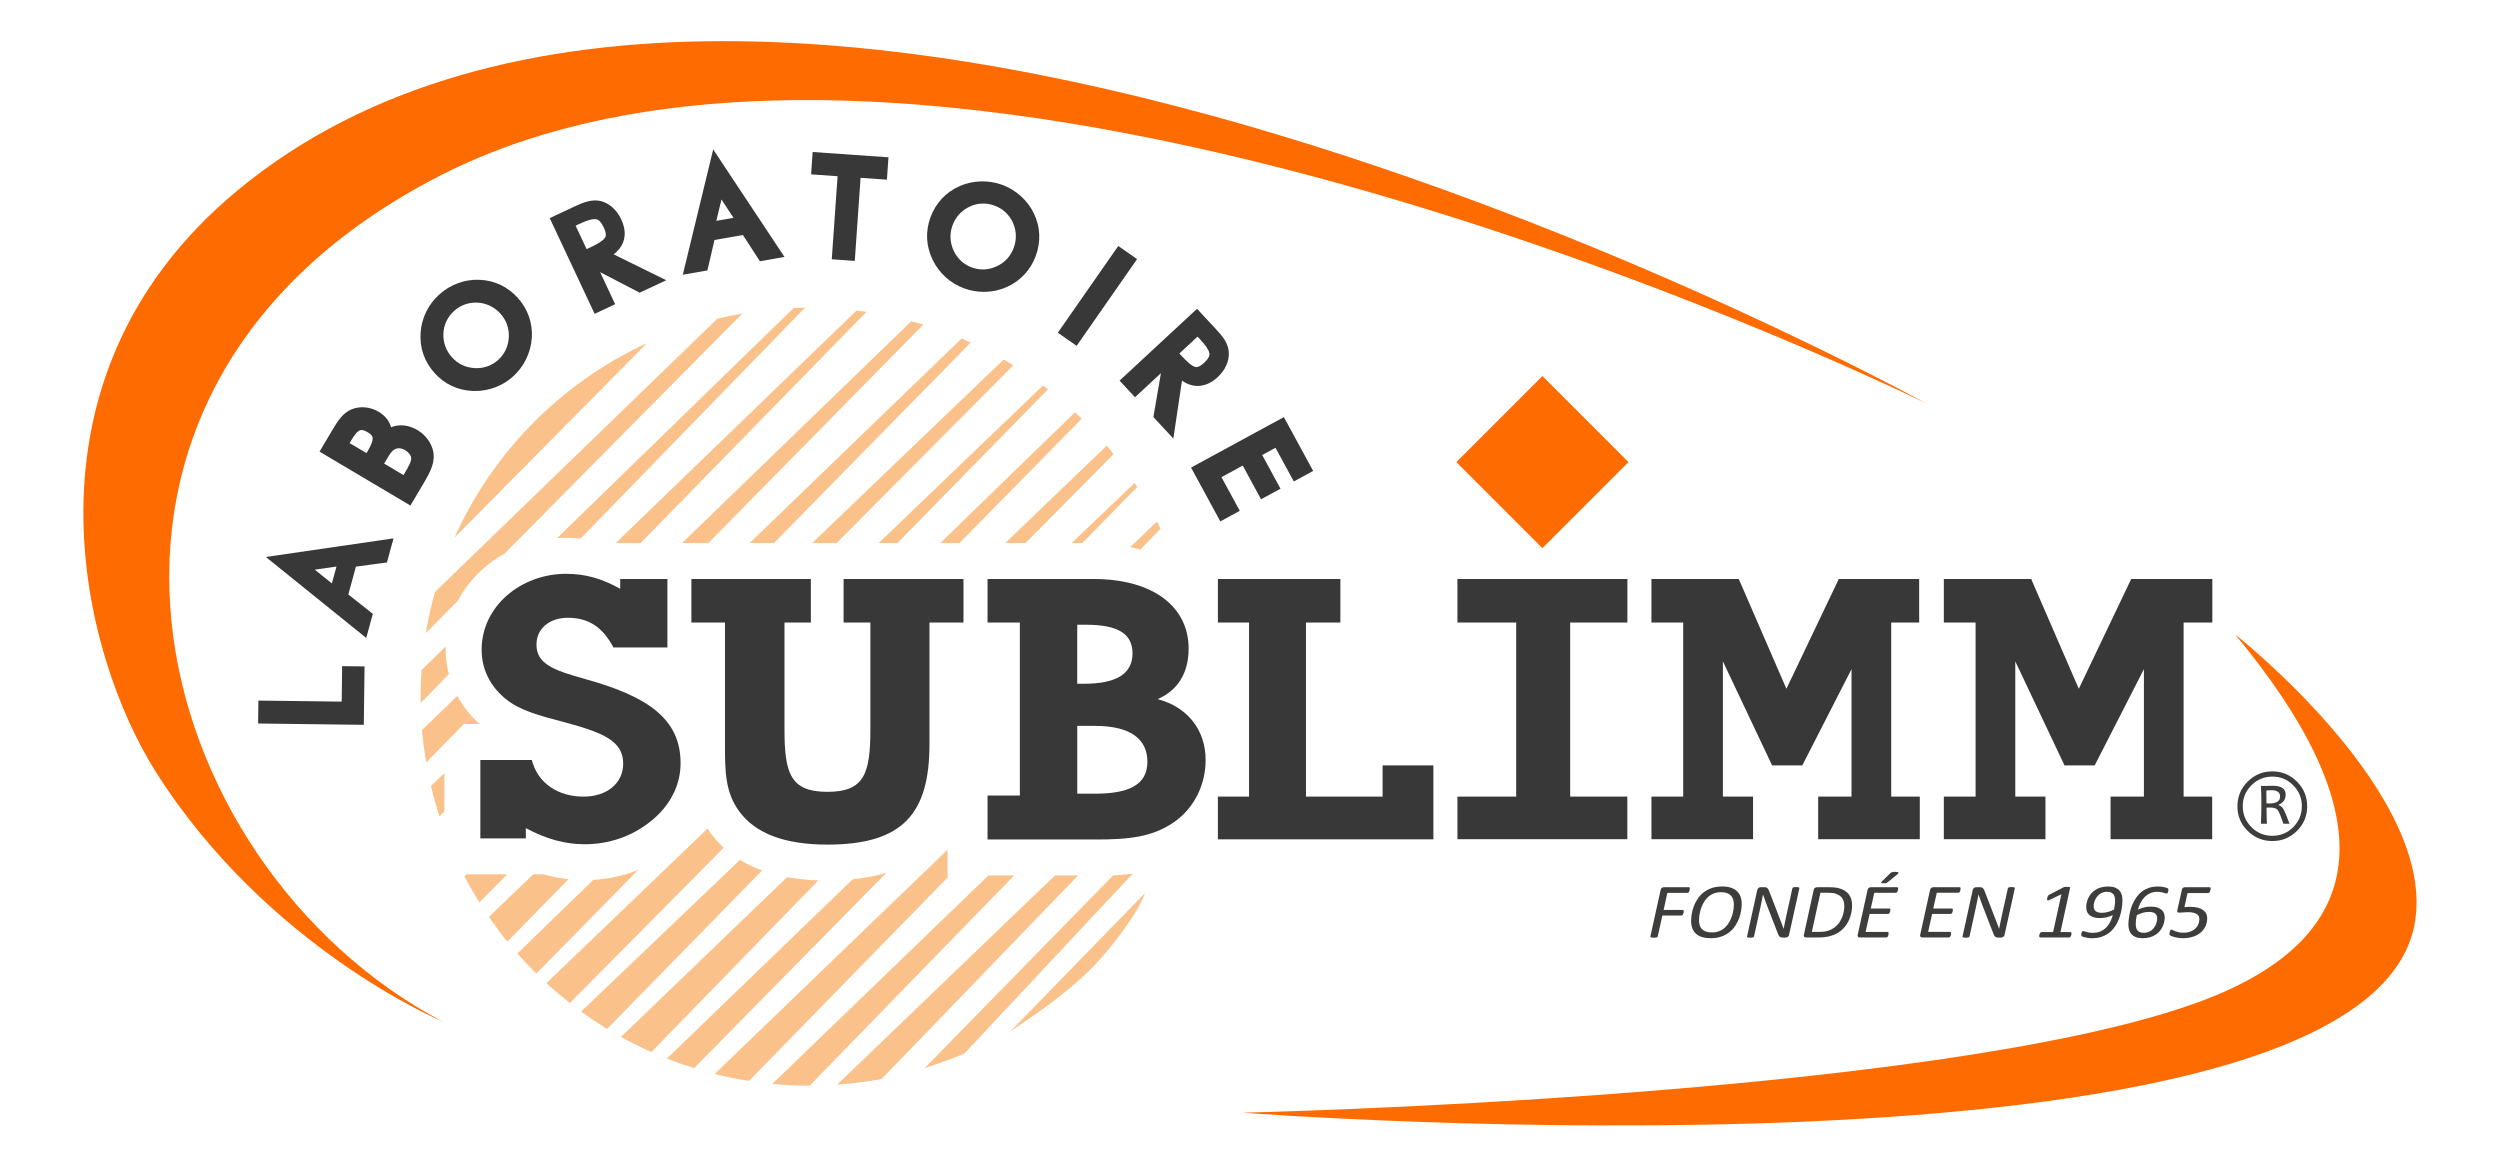 <?xml version="1.0" encoding="utf-8"?>

<!DOCTYPE svg PUBLIC "-//W3C//DTD SVG 1.1//EN" "http://www.w3.org/Graphics/SVG/1.1/DTD/svg11.dtd">
<svg version="1.1"
	 id="Layer_1" xmlns:dc="http://purl.org/dc/elements/1.1/" xmlns:cc="http://creativecommons.org/ns#" xmlns:rdf="http://www.w3.org/1999/02/22-rdf-syntax-ns#"
	 xmlns="http://www.w3.org/2000/svg" xmlns:xlink="http://www.w3.org/1999/xlink" x="0px" y="0px" width="750px" height="350px" 
	 viewBox="0 0 750 350" enable-background="new 0 0 750 350" xml:space="preserve">
	 <style type="text/css">
    <![CDATA[
	
      #carre {
	  -webkit-animation: flip 10s linear infinite both;
        animation: flip 10s linear infinite both;
		transform-origin : 463px 200px;
      }
	
@-webkit-keyframes flip {
  96% {
    -webkit-transform: rotateY(0);
            transform: rotateY(0);
  }
  100% {
    -webkit-transform: rotateY(360deg);
            transform: rotateY(360deg);
  }
}
@keyframes flip {
  96% {
    -webkit-transform: rotateY(0);
            transform: rotateY(0);
  }
  100% {
    -webkit-transform: rotateY(360deg);
            transform: rotateY(360deg);
  }
}

    ]]>
  </style>
<path fill="#FE6B00" d="M372.83,333.809c0,0,206.686-4.587,285.622-32.775c57.802-20.643,53.764-60.477,12.062-110.717
	c0,0,61.395,48.217,53.8,87.242C708.356,359.57,372.83,333.809,372.83,333.809"/>
<path fill="#FE6B00" d="M577.86,121.034c0,0-294.591-145.631-445.647-68.438C4.987,117.611,43.854,259.554,132.695,306.42
	c0,0-52.539-21.953-86.061-75.029C24.807,196.83,2.613,113.962,71.249,57.131c156.795-129.826,506.615,63.911,506.615,63.911"/>
<path fill="#3D3D3C" d="M684.024,238.955c0-1.266-0.878-1.898-2.631-1.898c-0.663,0-1.162,0.041-1.498,0.122
	c0.036,0.882,0.052,2.165,0.052,3.849c0.231,0.011,0.511,0.018,0.836,0.018C682.942,241.045,684.024,240.349,684.024,238.955
	 M686.861,247.121h-1.846c-0.767-2.309-1.346-3.697-1.741-4.16c-0.395-0.466-1.114-0.697-2.16-0.697
	c-0.499,0-0.883,0.006-1.148,0.018c0,1.881,0.034,3.494,0.104,4.84h-1.794c0.093-1.799,0.139-3.784,0.139-5.954
	c0-2.044-0.046-3.837-0.139-5.38h1.237c0.022,0,0.291-0.011,0.809-0.029c0.516-0.016,1.036-0.025,1.559-0.025
	c2.542,0,3.814,0.878,3.814,2.631c0,1.451-0.714,2.479-2.142,3.082v0.087c0.638,0.187,1.137,0.598,1.497,1.235
	C685.408,243.406,686.013,244.857,686.861,247.121 M690.552,241.863c0-2.451-0.861-4.543-2.585-6.279
	c-1.725-1.734-3.812-2.602-6.261-2.602s-4.542,0.867-6.278,2.602c-1.735,1.736-2.603,3.828-2.603,6.279
	c0,2.449,0.867,4.541,2.603,6.277c1.736,1.736,3.829,2.604,6.278,2.604s4.536-0.867,6.261-2.604
	C689.691,246.404,690.552,244.313,690.552,241.863 M692.155,241.898c0,2.878-1.019,5.334-3.057,7.365
	c-2.037,2.031-4.501,3.047-7.392,3.047s-5.361-1.016-7.409-3.047c-2.049-2.031-3.074-4.487-3.074-7.365
	c0-2.892,1.025-5.359,3.074-7.41c2.048-2.048,4.519-3.074,7.409-3.074c2.879,0,5.34,1.026,7.384,3.074
	C691.133,236.539,692.155,239.007,692.155,241.898"/>
<path fill="#383838" d="M102.507,210.484l-24.99-0.311l-0.087,6.879l31.713,0.397l0.219-17.523l-6.721-0.084L102.507,210.484z"/>
<path fill="#383838" d="M99.559,175.018l-5.138-4.127l6.525-0.929L99.559,175.018z M109.869,191.387l1.98-7.225l-7.356-5.821
	l2.29-8.354l9.297-1.253l1.979-7.227l-38.307,5.583L109.869,191.387z"/>
<path fill="#383838" d="M109.939,135.931l-5.061-3.002l0.425-0.717c1.673-2.824,2.521-3.204,3.13-3.204
	c0.496,0,1.158,0.243,1.97,0.723c1.19,0.707,1.376,1.264,1.399,1.716c0.043,0.832-0.429,2.063-1.438,3.767L109.939,135.931z
	 M115.244,139.079l0.931-1.567c0.786-1.328,1.364-2.23,2.195-2.681c0.962-0.553,2.024-0.458,3.234,0.26
	c1.005,0.595,1.677,1.491,1.753,2.327c0.081,0.989-0.765,2.506-1.881,4.386l-0.425,0.717L115.244,139.079z M125.213,129.004
	c-2.572-1.523-5.488-1.828-7.886-0.831c-0.506-1.875-1.788-3.487-3.715-4.63c-2.565-1.522-5.668-1.795-8.192-0.72
	c-2.534,1.082-4.005,3.304-5.661,6.099l-3.896,6.566l27.263,16.169l3.896-6.566c2.203-3.713,3.698-6.604,2.863-10.013
	C129.252,132.603,127.547,130.389,125.213,129.004"/>
<path fill="#383838" d="M142.738,90.78c0.176,0,0.352,0.004,0.53,0.013c2.617,0.13,5.049,1.298,6.848,3.286
	c1.789,1.979,2.663,4.428,2.528,7.082c-0.133,2.689-1.229,5.039-3.17,6.795c-1.826,1.652-4.019,2.49-6.515,2.49
	c-0.188,0-0.374-0.004-0.548-0.013c-2.726-0.161-5.017-1.248-6.809-3.228c-1.802-1.992-2.696-4.466-2.584-7.155
	c0.105-2.585,1.241-4.983,3.197-6.752C138.037,91.649,140.291,90.78,142.738,90.78 M143.811,83.936
	c-4.433-0.169-8.728,1.427-12.053,4.436c-3.319,3.001-5.304,7.093-5.587,11.519c-0.289,4.51,1.168,8.671,4.213,12.035
	c3.025,3.346,7.011,5.2,11.521,5.364c0.206,0.009,0.411,0.012,0.619,0.012c4.242,0,8.303-1.559,11.434-4.39
	c3.271-2.96,5.309-7.179,5.591-11.577c0.282-4.408-1.214-8.663-4.215-11.979C152.275,85.972,148.289,84.098,143.811,83.936"/>
<path fill="#383838" d="M181.465,71.354c-0.722,1.055-2.694,2.078-4.528,2.938l-0.951,0.446l-3.303-7.038l0.952-0.446
	c2.218-1.042,3.729-1.525,4.757-1.525c0.581,0,1.552,0,2.751,2.555C182.128,70.382,181.662,71.063,181.465,71.354 M186.883,72.81
	c0.85-2.103,0.676-4.457-0.516-6.996c-1.367-2.916-3.649-4.929-6.267-5.525c-2.511-0.562-5.191,0.462-7.589,1.586l-7.594,3.563
	l13.472,28.71l6.158-2.89l-4.509-9.608l11.863,6.157l7.97-3.737l-15.776-7.759C185.408,75.313,186.344,74.139,186.883,72.81"/>
<path fill="#383838" d="M220.059,65.346l-5.157,0.902l1.538-6.4L220.059,65.346z M204.84,82.417l7.379-1.29l2.122-9.131l8.528-1.493
	l5.097,7.869l7.382-1.292L213.96,44.829L204.84,82.417z"/>
<path fill="#383838" d="M243.329,52.309l7.942,0.555l-1.739,24.922l6.902,0.484l1.739-24.925l7.901,0.553l0.47-6.708l-22.747-1.588
	L243.329,52.309z"/>
<path fill="#383838" d="M304.129,74.335c-0.916,2.507-2.675,4.423-5.085,5.542c-2.434,1.132-5.038,1.258-7.492,0.36
	c-2.455-0.897-4.353-2.66-5.482-5.092c-1.113-2.453-1.223-5.057-0.317-7.529c0.923-2.524,2.695-4.467,5.126-5.623
	c1.297-0.616,2.669-0.929,4.077-0.929c1.139,0,2.277,0.207,3.387,0.613c2.482,0.906,4.385,2.66,5.503,5.071
	C304.949,69.122,305.049,71.817,304.129,74.335 M300.623,55.434c-4.115-1.505-8.843-1.345-12.798,0.427
	c-4.123,1.846-7.125,5.073-8.686,9.337c-1.549,4.237-1.331,8.629,0.628,12.698c1.941,4.03,5.312,7.091,9.487,8.62
	c1.882,0.688,3.857,1.037,5.873,1.037c2.427,0,4.773-0.5,6.979-1.486c4.03-1.806,7.098-5.112,8.635-9.313
	c1.566-4.287,1.367-8.686-0.575-12.723C308.268,60.091,304.79,56.958,300.623,55.434"/>
<path fill="#383838" d="M335.481,73.797l-18.137,26.016l5.646,3.937l18.133-26.016L335.481,73.797z"/>
<path fill="#383838" d="M361.196,108.872c-0.89,0.825-1.665,1.261-2.244,1.261c-1.196,0-2.925-1.691-4.458-3.345l-0.687-0.74
	l5.457-5.062l0.685,0.738c1.809,1.953,2.691,3.259,2.861,4.241C362.872,106.328,363.02,107.18,361.196,108.872 M365.275,113.167
	c2.358-2.188,3.581-4.973,3.355-7.648c-0.244-2.696-1.805-4.57-3.815-6.739l-5.704-6.148l-23.237,21.554l4.625,4.985l7.773-7.212
	l-2.255,13.165l5.985,6.448l2.589-17.375C358.057,116.619,361.933,116.267,365.275,113.167"/>
<path fill="#383838" d="M388.143,144.438l5.802-3.153l-8.781-16.152l-27.849,15.14l8.779,16.15l5.838-3.172l-5.496-10.106
	l6.383-3.471l5.492,10.106l5.839-3.17l-5.497-10.107l3.996-2.171L388.143,144.438z"/>
<path fill="#383838" d="M414.776,238.988v-9.365h15.239v22.168H365.37v-12.803h9.341v-52.234h-9.341v-13.06h36.747v13.06h-10.324
	v52.234H414.776z"/>
<path fill="#383838" d="M488.219,186.754v-13.062h-50.99v13.062h17.625v52.234h-17.625v12.768H488.2v-12.768h-17.148v-52.234
	H488.219z"/>
<path fill="#383838" d="M575.752,186.754v-13.062h-24.109l-15.721,32.942l-14.291-32.942H495.43v13.062h9.528v52.234h-9.528v12.771
	h30.488v-12.771h-9.052v-40.582l14.769,31.217h9.051l14.768-28.875v38.24h-10.004v12.771h30.488v-12.771h-8.574v-52.234H575.752z"/>
<path fill="#383838" d="M663.7,186.754v-13.062h-24.337l-15.721,32.942l-14.291-32.942h-26.201v13.062h9.528v52.234h-9.528v12.771
	h30.488v-12.771h-9.051v-40.582l14.767,31.217h9.053l14.767-28.875v38.24h-10.003v12.771h30.487v-12.771h-8.574v-52.234H663.7z"/>
<path fill="#383838" d="M144.105,227.992h15.432c1.786,6.928,7.78,10.996,15.56,10.996c7.016,0,11.862-4.068,11.862-9.896
	c0-6.925-6.249-9.344-17.601-12.423c-7.525-1.979-13.519-3.518-17.855-7.146c-4.592-3.848-7.015-8.905-7.015-14.621
	c0-12.973,11.733-22.758,25.38-22.758c5.867,0,10.969,1.539,16.198,4.508v-2.951h14.156v20.541h-16.197
	c-3.188-6.047-7.397-8.905-13.646-8.905c-5.611,0-9.438,3.299-9.438,8.024c0,5.828,5.102,7.697,14.54,10.335
	c19.131,5.277,28.695,12.094,28.695,25.286c0,6.597-3.188,12.863-9.055,17.48c-5.611,4.508-12.499,6.816-19.769,6.816
	c-5.739,0-11.479-1.539-17.601-4.838v3.078h-13.646V227.992z"/>
<path fill="#383838" d="M248.228,253.382c-12.754,0-21.554-3.298-26.399-9.895c-4.337-5.827-4.337-12.313-4.337-20.229v-36.503
	h-10.075v-13.061h35.838v13.061h-7.908v31.994c0,13.304,1.787,18.801,12.882,18.801c11.097,0,12.882-5.497,12.882-18.801v-31.994
	h-8.034v-13.061h35.966v13.061h-10.203v36.503C278.838,244.147,270.802,253.382,248.228,253.382"/>
<path fill="#383838" d="M325.213,205.125c9.693,0,14.54-2.968,14.54-9.125c0-5.937-4.464-8.575-13.902-8.575h-2.678v17.7H325.213z
	 M328.53,238.107c10.458,0,15.687-2.859,15.687-9.564c0-7.037-5.356-10.775-15.687-10.775h-5.356v20.34H328.53z M296.262,238.656
	h9.692v-51.895h-9.692V173.7h31.757c18.111,0,28.569,8.447,28.569,20.87c0,7.258-3.188,12.533-9.311,15.172
	c8.928,2.31,14.413,9.234,14.413,18.25c0,7.477-3.444,14.183-8.928,18.25c-6.761,4.947-14.158,5.607-23.979,5.607h-32.522V238.656z"
	/>
<path fill="#FAC28A" d="M143.881,217.198c-0.854-0.757-1.653-1.553-2.406-2.376l-2.321,2.376H143.881z"/>
<path fill="#FAC28A" d="M160.762,126.055c-10.566,10.458-18.683,22.445-24.409,35.248l57.729-58.355
	C182.034,108.488,170.732,116.187,160.762,126.055"/>
<path fill="#FAC28A" d="M327.052,290.889c7.409-7.432,14.898-18.129,16.432-22.94l-40.396,41.491
	C310.878,304.176,320.061,297.902,327.052,290.889"/>
<path fill="#FAC28A" d="M151.368,166.083l71.313-72.015c-2.506,0.439-5.004,0.943-7.482,1.546l-84.713,81.976
	c-1.133,4.07-2.047,8.188-2.731,12.34l9.573-9.668C140.424,174.365,145.329,169.433,151.368,166.083"/>
<path fill="#FAC28A" d="M174.168,161.578l67.316-69.253c-1.129,0.012-2.259,0.017-3.388,0.063l-70.989,69.062
	c0.911-0.064,1.829-0.108,2.759-0.108C171.326,161.341,172.755,161.436,174.168,161.578"/>
<path fill="#FAC28A" d="M133.725,193.939L126.467,201c-0.225,3.305-0.308,6.615-0.253,9.926l8.44-8.684
	c-0.607-2.367-0.955-4.818-0.955-7.344C133.699,194.576,133.715,194.258,133.725,193.939"/>
<path fill="#FAC28A" d="M211.013,162.9h1.52l64.466-65.526c-1.194-0.363-2.396-0.684-3.601-1.009L204.633,162.9H211.013z"/>
<path fill="#FAC28A" d="M129.275,235.816c0.723,3.064,1.59,6.1,2.561,9.109l1.476-1.498v-11.514L129.275,235.816z"/>
<path fill="#FAC28A" d="M174.336,303.465c2.545,1.851,5.146,3.586,7.799,5.205l46.497-47.533c-2.404-0.869-4.622-1.928-6.652-3.172
	L174.336,303.465z"/>
<path fill="#FAC28A" d="M341.175,146.086c-0.259-0.406-0.513-0.812-0.777-1.213l-18.879,18.028h3.207L341.175,146.086z"/>
<path fill="#FAC28A" d="M141.471,214.822c-1.699-1.859-3.105-3.894-4.263-6.041l-10.607,10.24c0.278,3.254,0.714,6.5,1.263,9.729
	L141.471,214.822z"/>
<path fill="#FAC28A" d="M192.193,162.9l67.759-69.356c-0.996-0.146-1.996-0.253-2.996-0.375L184.728,162.9h1.338H192.193z"/>
<path fill="#FAC28A" d="M277.383,320.447c3.541-1.145,8.515-2.906,11.954-4.397l50.515-53.986c-1.518,0.308-4.411,0.399-5.931,0.57
	L277.383,320.447z"/>
<path fill="#FAC28A" d="M251.154,325.379c4.471-0.316,8.928-0.858,13.345-1.686l58.924-61.06h-6.931L251.154,325.379z"/>
<path fill="#FAC28A" d="M291.216,102.762c-0.91-0.414-1.823-0.817-2.741-1.207l-63.57,61.343h7.309L291.216,102.762z"/>
<path fill="#FAC28A" d="M284.278,254.906l-69.886,67.289c3.401,0.854,6.836,1.536,10.288,2.08l59.596-61.018L284.278,254.906z"/>
<path fill="#FAC28A" d="M231.705,325.166c3.722,0.355,7.453,0.533,11.188,0.533l61.336-63.057h-7.711L231.705,325.166z"/>
<path fill="#FAC28A" d="M200.062,317.566c2.694,1.061,5.415,2.029,8.166,2.879l57.718-58.65c-3.07,0.96-6.457,1.615-10.138,1.992
	L200.062,317.566z"/>
<path fill="#FAC28A" d="M348.158,158.641c-0.352-0.736-0.706-1.472-1.073-2.204l-8.007,7.7c1.031,0.223,2.033,0.473,3.002,0.751
	L348.158,158.641z"/>
<path fill="#FAC28A" d="M186.297,311.076c2.982,1.653,6.021,3.166,9.109,4.539l50.105-51.492c-3.329-0.115-6.45-0.447-9.373-0.986
	L186.297,311.076z"/>
<path fill="#FAC28A" d="M334.103,136.211c-0.678-0.844-1.387-1.67-2.09-2.499l-30.426,29.185h6.083L334.103,136.211z"/>
<path fill="#FAC28A" d="M213.165,249.93c-0.333-0.447-0.612-0.898-0.91-1.348l-48.333,46.361c2.284,2.102,4.645,4.072,7.053,5.959
	l46.144-46.588C215.666,252.982,214.34,251.527,213.165,249.93"/>
<path fill="#FAC28A" d="M304.005,109.589c-0.96-0.593-1.929-1.168-2.904-1.729l-57.449,55.048h7.343L304.005,109.589z"/>
<path fill="#FAC28A" d="M139.902,262.305l-0.595,0.568c1.384,2.657,2.906,5.257,4.506,7.821l8.343-8.39h-8.053H139.902z"/>
<path fill="#FAC28A" d="M155.225,286.045c1.512,1.719,3.066,3.412,4.697,5.061c0.322,0.325,0.659,0.623,0.985,0.943l30.576-31.104
	c-4.245,1.723-8.782,2.742-13.51,3.018L155.225,286.045z"/>
<path fill="#FAC28A" d="M284.278,162.9h3.584l36.639-37.273c-0.667-0.653-1.337-1.301-2.016-1.936L282.091,162.9H284.278z"/>
<path fill="#FAC28A" d="M314.385,116.796c-0.494-0.385-0.98-0.782-1.479-1.157L263.623,162.9h5.639L314.385,116.796z"/>
<path fill="#FAC28A" d="M159.966,262.305l-13.293,12.746c1.743,2.533,3.572,5.025,5.538,7.443l18.327-18.727
	c-2.473-0.278-4.937-0.747-7.4-1.463H159.966z"/>
<path id="carre" fill="#FE6B00" d="M462.718,164.447l-25.816-25.817l25.816-25.816l25.817,25.816L462.718,164.447z"/>
<path fill="#3D3D3C" d="M506.939,266.553c0,0.047-0.004,0.109-0.008,0.188c-0.004,0.077-0.017,0.163-0.037,0.261
	c-0.023,0.098-0.051,0.196-0.083,0.298c-0.036,0.102-0.078,0.194-0.129,0.279c-0.052,0.086-0.112,0.154-0.181,0.204
	c-0.067,0.05-0.146,0.075-0.23,0.075h-6.062l-1.128,5.127h5.742c0.101,0,0.177,0.033,0.224,0.1s0.07,0.157,0.07,0.273
	c0,0.063-0.004,0.134-0.013,0.217c-0.009,0.08-0.022,0.166-0.044,0.256s-0.05,0.185-0.084,0.285
	c-0.034,0.102-0.077,0.191-0.128,0.268c-0.053,0.079-0.11,0.143-0.181,0.192c-0.068,0.05-0.143,0.077-0.229,0.077h-5.732
	l-1.382,6.279c-0.01,0.063-0.037,0.118-0.083,0.164c-0.049,0.047-0.117,0.084-0.206,0.109c-0.09,0.028-0.209,0.051-0.351,0.07
	c-0.146,0.02-0.326,0.029-0.542,0.029c-0.213,0-0.39-0.01-0.53-0.029s-0.25-0.042-0.328-0.07c-0.075-0.025-0.128-0.063-0.152-0.109
	c-0.025-0.046-0.03-0.102-0.014-0.164l3.076-13.959c0.061-0.303,0.192-0.516,0.398-0.635c0.205-0.121,0.405-0.182,0.603-0.182h7.447
	c0.119,0,0.198,0.037,0.236,0.111C506.919,266.342,506.939,266.436,506.939,266.553"/>
<path fill="#3D3D3C" d="M520.155,271.361c0-0.543-0.068-1.043-0.205-1.498c-0.138-0.453-0.354-0.845-0.653-1.171
	c-0.3-0.326-0.696-0.579-1.193-0.763c-0.494-0.184-1.094-0.273-1.794-0.273c-0.888,0-1.668,0.148-2.339,0.449
	c-0.671,0.298-1.253,0.689-1.743,1.171c-0.492,0.481-0.897,1.026-1.218,1.637c-0.321,0.61-0.577,1.226-0.77,1.847
	s-0.328,1.224-0.41,1.805c-0.08,0.584-0.122,1.089-0.122,1.516c0,0.553,0.066,1.051,0.199,1.498c0.134,0.446,0.353,0.83,0.66,1.148
	c0.309,0.318,0.708,0.564,1.2,0.739c0.49,0.175,1.091,0.263,1.8,0.263c0.879,0,1.653-0.146,2.32-0.438
	c0.666-0.291,1.243-0.674,1.73-1.148c0.485-0.474,0.892-1.012,1.218-1.613c0.324-0.602,0.585-1.212,0.781-1.828
	c0.195-0.618,0.335-1.219,0.418-1.802C520.113,272.318,520.155,271.805,520.155,271.361 M522.513,271.221
	c0,0.6-0.06,1.268-0.181,2.005c-0.117,0.737-0.319,1.487-0.602,2.249c-0.281,0.762-0.656,1.502-1.12,2.221
	c-0.466,0.718-1.04,1.354-1.726,1.91c-0.682,0.557-1.495,1.005-2.436,1.347c-0.939,0.341-2.016,0.513-3.229,0.513
	c-0.975,0-1.828-0.111-2.563-0.332s-1.347-0.552-1.838-0.991c-0.492-0.439-0.863-0.981-1.109-1.626
	c-0.248-0.645-0.374-1.389-0.374-2.236c0-0.668,0.065-1.389,0.193-2.156c0.129-0.77,0.339-1.537,0.636-2.303
	c0.294-0.764,0.679-1.5,1.153-2.207c0.474-0.707,1.054-1.334,1.744-1.881c0.687-0.549,1.493-0.983,2.415-1.305
	c0.923-0.323,1.984-0.484,3.18-0.484c0.965,0,1.814,0.115,2.544,0.344c0.73,0.229,1.341,0.566,1.833,1.014
	c0.49,0.445,0.86,0.998,1.107,1.655C522.39,269.61,522.513,270.367,522.513,271.221"/>
<path fill="#3D3D3C" d="M536.733,280.407c-0.024,0.155-0.077,0.288-0.153,0.397c-0.077,0.107-0.165,0.197-0.265,0.268
	c-0.097,0.069-0.201,0.119-0.312,0.15c-0.113,0.032-0.224,0.048-0.334,0.048h-0.833c-0.223,0-0.411-0.023-0.563-0.071
	c-0.156-0.047-0.289-0.125-0.405-0.238c-0.115-0.111-0.217-0.26-0.308-0.443c-0.09-0.181-0.186-0.41-0.288-0.681l-3.114-8.042
	c-0.215-0.574-0.426-1.146-0.637-1.719c-0.208-0.57-0.411-1.143-0.607-1.718h-0.024c-0.113,0.637-0.231,1.271-0.359,1.899
	c-0.129,0.629-0.261,1.258-0.398,1.889l-1.923,8.785c-0.017,0.063-0.049,0.117-0.095,0.162c-0.05,0.048-0.117,0.085-0.205,0.111
	c-0.09,0.027-0.205,0.051-0.347,0.07c-0.143,0.02-0.311,0.029-0.507,0.029s-0.36-0.01-0.493-0.029
	c-0.132-0.02-0.233-0.043-0.302-0.07c-0.068-0.026-0.113-0.063-0.133-0.111c-0.022-0.045-0.024-0.1-0.008-0.162l3.051-13.912
	c0.067-0.313,0.211-0.533,0.43-0.666c0.219-0.131,0.438-0.197,0.659-0.197h1.015c0.203,0,0.384,0.02,0.537,0.059
	c0.154,0.039,0.286,0.109,0.397,0.209c0.112,0.101,0.208,0.23,0.294,0.391s0.181,0.363,0.282,0.613l3.14,8.145
	c0.198,0.505,0.394,1.01,0.585,1.514c0.192,0.506,0.382,1.014,0.568,1.527h0.028c0.117-0.637,0.248-1.297,0.39-1.98
	c0.142-0.685,0.28-1.345,0.416-1.981l1.808-8.169c0.019-0.063,0.048-0.113,0.09-0.157c0.043-0.042,0.106-0.079,0.191-0.11
	c0.087-0.031,0.195-0.055,0.329-0.07c0.132-0.016,0.3-0.023,0.505-0.023c0.196,0,0.361,0.008,0.492,0.023
	c0.134,0.016,0.235,0.039,0.31,0.07c0.072,0.031,0.12,0.068,0.148,0.11c0.024,0.044,0.032,0.095,0.024,0.157L536.733,280.407z"/>
<path fill="#3D3D3C" d="M553.289,271.766c0-0.576-0.088-1.104-0.263-1.586s-0.45-0.896-0.827-1.24
	c-0.375-0.347-0.856-0.618-1.441-0.816c-0.586-0.198-1.362-0.297-2.326-0.297h-2.308l-2.576,11.734h2.281
	c1.042,0,1.916-0.115,2.616-0.345c0.699-0.229,1.318-0.539,1.858-0.933c0.537-0.391,0.994-0.848,1.371-1.367
	c0.375-0.521,0.684-1.068,0.923-1.644c0.238-0.575,0.413-1.163,0.526-1.766C553.235,272.904,553.289,272.324,553.289,271.766
	 M555.623,271.59c0,0.504-0.038,1.031-0.116,1.578c-0.076,0.549-0.198,1.096-0.366,1.644c-0.166,0.548-0.381,1.087-0.646,1.614
	c-0.266,0.527-0.589,1.031-0.968,1.509c-0.381,0.479-0.821,0.918-1.32,1.323c-0.501,0.402-1.07,0.752-1.71,1.047
	c-0.642,0.297-1.356,0.525-2.143,0.688c-0.786,0.164-1.73,0.246-2.833,0.246h-3.678c-0.113,0-0.217-0.014-0.314-0.041
	c-0.099-0.027-0.183-0.071-0.251-0.135c-0.067-0.061-0.113-0.145-0.14-0.25c-0.026-0.104-0.017-0.234,0.026-0.39l2.946-13.448
	c0.061-0.303,0.191-0.514,0.391-0.635c0.2-0.12,0.431-0.181,0.686-0.181h3.501c1.273,0,2.328,0.122,3.166,0.368
	c0.836,0.244,1.535,0.6,2.095,1.065s0.979,1.034,1.257,1.708C555.484,269.971,555.623,270.734,555.623,271.59"/>
<path fill="#3D3D3C" d="M566.36,264.625c-0.095,0.069-0.18,0.127-0.257,0.174c-0.076,0.047-0.162,0.084-0.257,0.111
	c-0.094,0.027-0.202,0.047-0.326,0.059c-0.123,0.012-0.271,0.018-0.443,0.018c-0.392,0-0.626-0.041-0.703-0.123
	c-0.078-0.08-0.03-0.207,0.141-0.379l2.524-2.481c0.095-0.093,0.189-0.169,0.289-0.228c0.098-0.059,0.204-0.104,0.321-0.133
	c0.114-0.031,0.246-0.053,0.396-0.066c0.148-0.011,0.332-0.016,0.545-0.016c0.257,0,0.456,0.016,0.602,0.051
	c0.146,0.036,0.249,0.081,0.308,0.136c0.059,0.054,0.076,0.116,0.047,0.187c-0.031,0.069-0.09,0.143-0.175,0.221L566.36,264.625z
	 M569.422,266.549c0,0.037-0.002,0.098-0.004,0.18c-0.006,0.08-0.018,0.168-0.04,0.262c-0.021,0.093-0.049,0.189-0.078,0.291
	c-0.027,0.102-0.068,0.193-0.121,0.273c-0.05,0.083-0.112,0.148-0.185,0.199c-0.074,0.05-0.151,0.076-0.236,0.076h-6.475
	l-1.052,4.729h5.575c0.103,0,0.181,0.032,0.231,0.095c0.052,0.061,0.077,0.155,0.077,0.279c0,0.039-0.005,0.1-0.019,0.18
	c-0.014,0.082-0.027,0.172-0.045,0.268c-0.017,0.098-0.043,0.193-0.077,0.286c-0.033,0.093-0.074,0.177-0.121,0.251
	c-0.049,0.073-0.104,0.136-0.175,0.187c-0.067,0.05-0.144,0.075-0.229,0.075h-5.563l-1.204,5.396h6.601
	c0.086,0,0.155,0.029,0.212,0.092c0.055,0.063,0.083,0.16,0.083,0.292c0,0.048-0.005,0.112-0.012,0.197
	c-0.008,0.087-0.025,0.177-0.045,0.269c-0.022,0.094-0.047,0.189-0.079,0.287c-0.028,0.096-0.069,0.186-0.119,0.266
	c-0.053,0.082-0.116,0.147-0.187,0.193c-0.075,0.047-0.152,0.069-0.237,0.069h-7.973c-0.095,0-0.186-0.013-0.276-0.04
	c-0.089-0.027-0.166-0.074-0.231-0.141c-0.063-0.066-0.107-0.15-0.133-0.256c-0.027-0.105-0.017-0.23,0.025-0.379l2.959-13.447
	c0.061-0.303,0.192-0.514,0.398-0.635c0.205-0.121,0.405-0.182,0.602-0.182h7.859C569.325,266.162,569.422,266.291,569.422,266.549"
	/>
<path fill="#3D3D3C" d="M588.172,266.541c0,0.039-0.002,0.1-0.006,0.182c-0.006,0.08-0.018,0.168-0.039,0.262
	c-0.021,0.093-0.049,0.189-0.077,0.29c-0.03,0.101-0.07,0.192-0.123,0.273c-0.051,0.083-0.112,0.147-0.185,0.198
	c-0.073,0.051-0.151,0.078-0.237,0.078h-6.472l-1.054,4.729h5.576c0.104,0,0.181,0.033,0.231,0.094
	c0.053,0.063,0.077,0.156,0.077,0.279c0,0.039-0.005,0.1-0.019,0.182s-0.028,0.171-0.045,0.268
	c-0.019,0.098-0.043,0.193-0.079,0.287c-0.032,0.092-0.072,0.176-0.12,0.25c-0.048,0.073-0.104,0.135-0.174,0.186
	c-0.068,0.051-0.145,0.076-0.229,0.076h-5.564l-1.203,5.395h6.601c0.085,0,0.156,0.031,0.212,0.094
	c0.055,0.063,0.083,0.159,0.083,0.291c0,0.047-0.006,0.112-0.014,0.199c-0.008,0.084-0.022,0.174-0.045,0.268
	c-0.02,0.093-0.046,0.188-0.077,0.285c-0.029,0.097-0.07,0.187-0.121,0.268c-0.052,0.082-0.113,0.146-0.186,0.192
	c-0.074,0.048-0.15,0.069-0.238,0.069h-7.972c-0.094,0-0.187-0.012-0.274-0.04c-0.09-0.026-0.167-0.074-0.232-0.14
	c-0.063-0.065-0.108-0.15-0.134-0.256c-0.027-0.105-0.018-0.23,0.025-0.379l2.96-13.448c0.061-0.302,0.193-0.515,0.398-0.636
	c0.206-0.119,0.405-0.18,0.603-0.18h7.856C588.073,266.156,588.172,266.285,588.172,266.541"/>
<path fill="#3D3D3C" d="M601.377,280.407c-0.024,0.155-0.077,0.288-0.153,0.397c-0.078,0.107-0.165,0.197-0.264,0.268
	c-0.098,0.069-0.203,0.119-0.313,0.15c-0.113,0.032-0.225,0.048-0.335,0.048h-0.832c-0.223,0-0.41-0.023-0.563-0.071
	c-0.155-0.047-0.29-0.125-0.405-0.238c-0.115-0.111-0.217-0.26-0.309-0.443c-0.088-0.181-0.184-0.41-0.287-0.681l-3.114-8.042
	c-0.215-0.574-0.425-1.146-0.636-1.719c-0.21-0.57-0.411-1.143-0.607-1.718h-0.025c-0.113,0.637-0.231,1.271-0.359,1.899
	c-0.129,0.629-0.26,1.258-0.398,1.889l-1.923,8.785c-0.017,0.063-0.049,0.117-0.096,0.162c-0.048,0.048-0.115,0.085-0.205,0.111
	c-0.089,0.027-0.204,0.051-0.347,0.07c-0.141,0.02-0.31,0.029-0.506,0.029s-0.361-0.01-0.492-0.029
	c-0.134-0.02-0.233-0.043-0.302-0.07c-0.068-0.026-0.113-0.063-0.135-0.111c-0.021-0.045-0.023-0.1-0.008-0.162l3.052-13.912
	c0.066-0.313,0.212-0.533,0.429-0.666c0.22-0.131,0.438-0.197,0.66-0.197h1.015c0.203,0,0.384,0.02,0.537,0.059
	s0.286,0.109,0.396,0.209c0.112,0.101,0.21,0.23,0.295,0.391c0.087,0.16,0.182,0.363,0.281,0.613l3.141,8.145
	c0.199,0.505,0.393,1.01,0.586,1.514c0.191,0.506,0.381,1.014,0.568,1.527h0.027c0.118-0.637,0.249-1.297,0.39-1.98
	c0.142-0.685,0.28-1.345,0.417-1.981l1.808-8.169c0.017-0.063,0.046-0.113,0.089-0.157c0.042-0.042,0.107-0.079,0.192-0.11
	s0.194-0.055,0.329-0.07c0.131-0.016,0.3-0.023,0.504-0.023c0.196,0,0.361,0.008,0.493,0.023s0.234,0.039,0.31,0.07
	c0.07,0.031,0.12,0.068,0.147,0.11c0.025,0.044,0.033,0.095,0.025,0.157L601.377,280.407z"/>
<path fill="#3D3D3C" d="M621.453,280.049c0,0.047-0.009,0.111-0.021,0.193c-0.013,0.08-0.03,0.165-0.051,0.255
	c-0.022,0.089-0.049,0.177-0.085,0.263c-0.032,0.086-0.075,0.164-0.128,0.239c-0.051,0.073-0.108,0.132-0.173,0.174
	c-0.063,0.042-0.133,0.065-0.212,0.065h-8.677c-0.104,0-0.185-0.041-0.249-0.117c-0.063-0.077-0.098-0.183-0.098-0.314
	c0-0.039,0.006-0.096,0.021-0.17c0.014-0.074,0.028-0.152,0.051-0.238c0.021-0.086,0.053-0.175,0.091-0.268
	c0.036-0.094,0.081-0.176,0.134-0.246c0.051-0.069,0.111-0.13,0.179-0.18c0.068-0.051,0.146-0.076,0.23-0.076h3.462l2.5-11.35
	l-3.604,1.725c-0.135,0.063-0.246,0.104-0.331,0.122c-0.086,0.021-0.158,0.019-0.212-0.005c-0.057-0.023-0.096-0.066-0.114-0.129
	c-0.024-0.061-0.034-0.14-0.034-0.232c0-0.086,0.01-0.193,0.034-0.32c0.019-0.129,0.054-0.256,0.101-0.385
	c0.046-0.129,0.108-0.25,0.186-0.367c0.078-0.116,0.176-0.205,0.296-0.269l4.319-2.226c0.043-0.023,0.091-0.042,0.146-0.058
	s0.123-0.03,0.199-0.048c0.077-0.016,0.169-0.025,0.275-0.027c0.106-0.004,0.233-0.007,0.379-0.007c0.213,0,0.386,0.008,0.519,0.024
	c0.133,0.016,0.235,0.035,0.309,0.063c0.071,0.027,0.114,0.063,0.128,0.105c0.012,0.043,0.015,0.088,0.006,0.135l-2.898,13.248
	h3.001c0.119,0,0.203,0.037,0.25,0.111C621.428,279.813,621.453,279.918,621.453,280.049"/>
<path fill="#3D3D3C" d="M628.1,271.899c0,0.287,0.043,0.552,0.128,0.792c0.085,0.242,0.227,0.447,0.424,0.618
	c0.196,0.171,0.45,0.302,0.764,0.396c0.311,0.094,0.688,0.139,1.134,0.139c0.316,0,0.639-0.023,0.968-0.074
	c0.327-0.051,0.647-0.12,0.96-0.21c0.313-0.09,0.613-0.192,0.904-0.31c0.291-0.115,0.564-0.244,0.82-0.385
	c0.111-0.534,0.195-1.025,0.251-1.467c0.055-0.443,0.082-0.835,0.082-1.178c0-0.955-0.205-1.641-0.621-2.057
	c-0.415-0.416-1.015-0.624-1.802-0.624c-0.451,0-0.867,0.065-1.242,0.192c-0.376,0.129-0.711,0.307-1.006,0.531
	s-0.554,0.482-0.777,0.773c-0.221,0.292-0.405,0.602-0.549,0.928c-0.146,0.326-0.255,0.653-0.328,0.984
	C628.136,271.279,628.1,271.596,628.1,271.899 M625.857,272.156c0-0.428,0.052-0.881,0.154-1.357
	c0.103-0.479,0.263-0.946,0.48-1.404c0.218-0.46,0.498-0.896,0.839-1.313c0.342-0.414,0.762-0.783,1.258-1.102
	c0.494-0.318,1.065-0.568,1.71-0.756c0.645-0.187,1.379-0.279,2.198-0.279c0.776,0,1.434,0.102,1.969,0.309
	c0.533,0.205,0.973,0.49,1.314,0.857c0.341,0.363,0.586,0.8,0.735,1.309c0.15,0.51,0.226,1.064,0.226,1.662
	c0,0.302-0.021,0.697-0.059,1.182c-0.039,0.486-0.109,1.023-0.218,1.614c-0.106,0.59-0.259,1.214-0.456,1.87
	c-0.196,0.656-0.453,1.303-0.769,1.939c-0.315,0.639-0.697,1.244-1.146,1.818c-0.45,0.576-0.981,1.082-1.598,1.521
	c-0.615,0.439-1.325,0.788-2.129,1.049c-0.801,0.26-1.713,0.389-2.729,0.389c-0.283,0-0.552-0.011-0.813-0.034
	c-0.263-0.023-0.507-0.056-0.737-0.099c-0.231-0.043-0.448-0.092-0.654-0.146c-0.204-0.056-0.39-0.108-0.55-0.163
	c-0.198-0.078-0.333-0.155-0.403-0.232c-0.075-0.078-0.11-0.188-0.11-0.326c0-0.041,0.005-0.1,0.013-0.182
	c0.009-0.082,0.021-0.165,0.038-0.25c0.017-0.086,0.042-0.17,0.069-0.257c0.032-0.085,0.065-0.163,0.104-0.233
	c0.039-0.069,0.085-0.127,0.143-0.169c0.055-0.043,0.119-0.063,0.198-0.063c0.093,0,0.219,0.027,0.379,0.081
	c0.156,0.054,0.354,0.116,0.595,0.188c0.24,0.069,0.521,0.131,0.846,0.187c0.324,0.053,0.697,0.081,1.115,0.081
	c0.863,0,1.618-0.142,2.27-0.426c0.648-0.284,1.213-0.668,1.697-1.153s0.89-1.051,1.219-1.695c0.327-0.645,0.595-1.329,0.801-2.051
	c-0.504,0.24-1.077,0.449-1.718,0.629c-0.642,0.18-1.368,0.268-2.18,0.268c-0.734,0-1.364-0.084-1.883-0.25
	c-0.521-0.167-0.946-0.398-1.276-0.693c-0.329-0.295-0.567-0.641-0.718-1.037C625.932,273.041,625.857,272.615,625.857,272.156"/>
<path fill="#3D3D3C" d="M647.156,275.509c0-0.288-0.045-0.552-0.134-0.792c-0.089-0.242-0.231-0.447-0.423-0.618
	c-0.193-0.171-0.447-0.3-0.765-0.39c-0.316-0.092-0.69-0.135-1.128-0.135c-0.314,0-0.639,0.023-0.967,0.069
	c-0.329,0.048-0.65,0.114-0.967,0.205c-0.317,0.089-0.619,0.192-0.912,0.313c-0.288,0.121-0.563,0.25-0.818,0.391
	c-0.121,0.535-0.205,1.022-0.251,1.456c-0.047,0.437-0.069,0.829-0.069,1.177c0,0.957,0.205,1.638,0.621,2.046
	c0.414,0.408,1.014,0.612,1.8,0.612c0.453,0,0.867-0.064,1.243-0.193c0.377-0.127,0.715-0.303,1.015-0.523
	c0.298-0.222,0.557-0.479,0.774-0.77s0.399-0.598,0.545-0.92c0.145-0.322,0.253-0.648,0.326-0.979
	C647.118,276.129,647.156,275.812,647.156,275.509 M649.412,275.252c0,0.428-0.054,0.881-0.161,1.357
	c-0.106,0.478-0.269,0.946-0.487,1.404c-0.218,0.459-0.497,0.895-0.839,1.311s-0.762,0.783-1.258,1.102
	c-0.494,0.318-1.066,0.571-1.711,0.758s-1.375,0.279-2.198,0.279c-0.776,0-1.433-0.104-1.967-0.309
	c-0.533-0.205-0.971-0.491-1.313-0.857c-0.342-0.365-0.589-0.801-0.739-1.31c-0.148-0.511-0.223-1.067-0.223-1.673
	c0-0.303,0.022-0.695,0.065-1.177c0.042-0.481,0.115-1.021,0.223-1.614c0.106-0.594,0.256-1.217,0.448-1.863
	c0.191-0.65,0.445-1.289,0.758-1.924c0.311-0.633,0.685-1.238,1.12-1.817s0.95-1.089,1.544-1.526
	c0.595-0.439,1.278-0.789,2.051-1.049s1.644-0.39,2.608-0.39c0.555,0,1.059,0.038,1.508,0.115c0.448,0.077,0.835,0.171,1.158,0.28
	c0.207,0.078,0.345,0.157,0.418,0.238c0.072,0.082,0.109,0.192,0.109,0.332c0,0.055-0.005,0.118-0.015,0.193
	c-0.008,0.072-0.021,0.152-0.038,0.238c-0.016,0.086-0.04,0.17-0.07,0.256c-0.029,0.086-0.064,0.164-0.103,0.232
	c-0.038,0.071-0.086,0.127-0.14,0.171c-0.057,0.043-0.123,0.063-0.201,0.063c-0.093,0-0.209-0.027-0.352-0.081
	c-0.142-0.056-0.322-0.116-0.545-0.181c-0.221-0.067-0.488-0.127-0.801-0.18c-0.313-0.056-0.677-0.084-1.095-0.084
	c-0.804,0-1.523,0.148-2.153,0.444c-0.635,0.294-1.187,0.687-1.661,1.177c-0.473,0.488-0.875,1.054-1.204,1.695
	c-0.33,0.641-0.584,1.314-0.763,2.021c0.495-0.241,1.066-0.449,1.711-0.628c0.645-0.18,1.372-0.269,2.185-0.269
	c0.743,0,1.376,0.087,1.893,0.257c0.516,0.17,0.94,0.4,1.274,0.692c0.333,0.292,0.577,0.636,0.73,1.031
	S649.412,274.793,649.412,275.252"/>
<path fill="#3D3D3C" d="M662.165,275.498c0,0.496-0.066,0.99-0.198,1.479c-0.134,0.49-0.33,0.957-0.59,1.398
	c-0.262,0.443-0.592,0.854-0.994,1.23c-0.4,0.377-0.87,0.703-1.41,0.979c-0.538,0.275-1.146,0.492-1.826,0.646
	c-0.68,0.155-1.433,0.232-2.262,0.232c-0.377,0-0.744-0.02-1.104-0.063c-0.357-0.043-0.696-0.1-1.012-0.17
	c-0.316-0.07-0.607-0.152-0.878-0.244c-0.271-0.094-0.507-0.188-0.711-0.281c-0.12-0.053-0.207-0.121-0.265-0.203
	c-0.054-0.081-0.083-0.184-0.083-0.309c0-0.047,0.006-0.109,0.014-0.191s0.023-0.172,0.044-0.27c0.022-0.096,0.047-0.193,0.078-0.29
	c0.029-0.097,0.066-0.188,0.109-0.274c0.042-0.086,0.091-0.154,0.146-0.209c0.055-0.055,0.121-0.082,0.198-0.082
	c0.085,0,0.214,0.049,0.386,0.146c0.17,0.096,0.399,0.201,0.685,0.313c0.286,0.112,0.637,0.22,1.052,0.321
	c0.416,0.1,0.908,0.152,1.481,0.152c0.794,0,1.493-0.116,2.096-0.345c0.602-0.229,1.101-0.534,1.499-0.909
	c0.397-0.377,0.693-0.812,0.892-1.306c0.196-0.493,0.294-1.016,0.294-1.567c0-0.271-0.053-0.532-0.16-0.779
	c-0.106-0.25-0.295-0.467-0.563-0.652c-0.27-0.188-0.624-0.332-1.058-0.438c-0.437-0.105-0.983-0.158-1.642-0.158
	c-0.616,0-1.134,0.023-1.558,0.07c-0.422,0.047-0.801,0.069-1.135,0.069c-0.23,0-0.384-0.05-0.46-0.151
	c-0.078-0.101-0.086-0.295-0.027-0.582l1.359-6.141c0.051-0.258,0.155-0.447,0.315-0.57c0.157-0.125,0.361-0.188,0.607-0.188h7.346
	c0.12,0,0.209,0.034,0.27,0.105c0.059,0.068,0.089,0.178,0.089,0.326c0,0.053-0.006,0.124-0.021,0.209
	c-0.012,0.086-0.032,0.178-0.057,0.279c-0.025,0.102-0.057,0.201-0.096,0.299c-0.038,0.096-0.083,0.184-0.136,0.26
	c-0.05,0.079-0.112,0.143-0.185,0.193c-0.074,0.051-0.157,0.075-0.25,0.075h-6.19l-0.924,4.23c0.299-0.03,0.575-0.054,0.828-0.071
	c0.25-0.014,0.535-0.021,0.851-0.021c0.94,0,1.737,0.09,2.392,0.273c0.653,0.183,1.186,0.43,1.595,0.74s0.707,0.678,0.891,1.102
	S662.165,275.031,662.165,275.498"/>
</svg>
